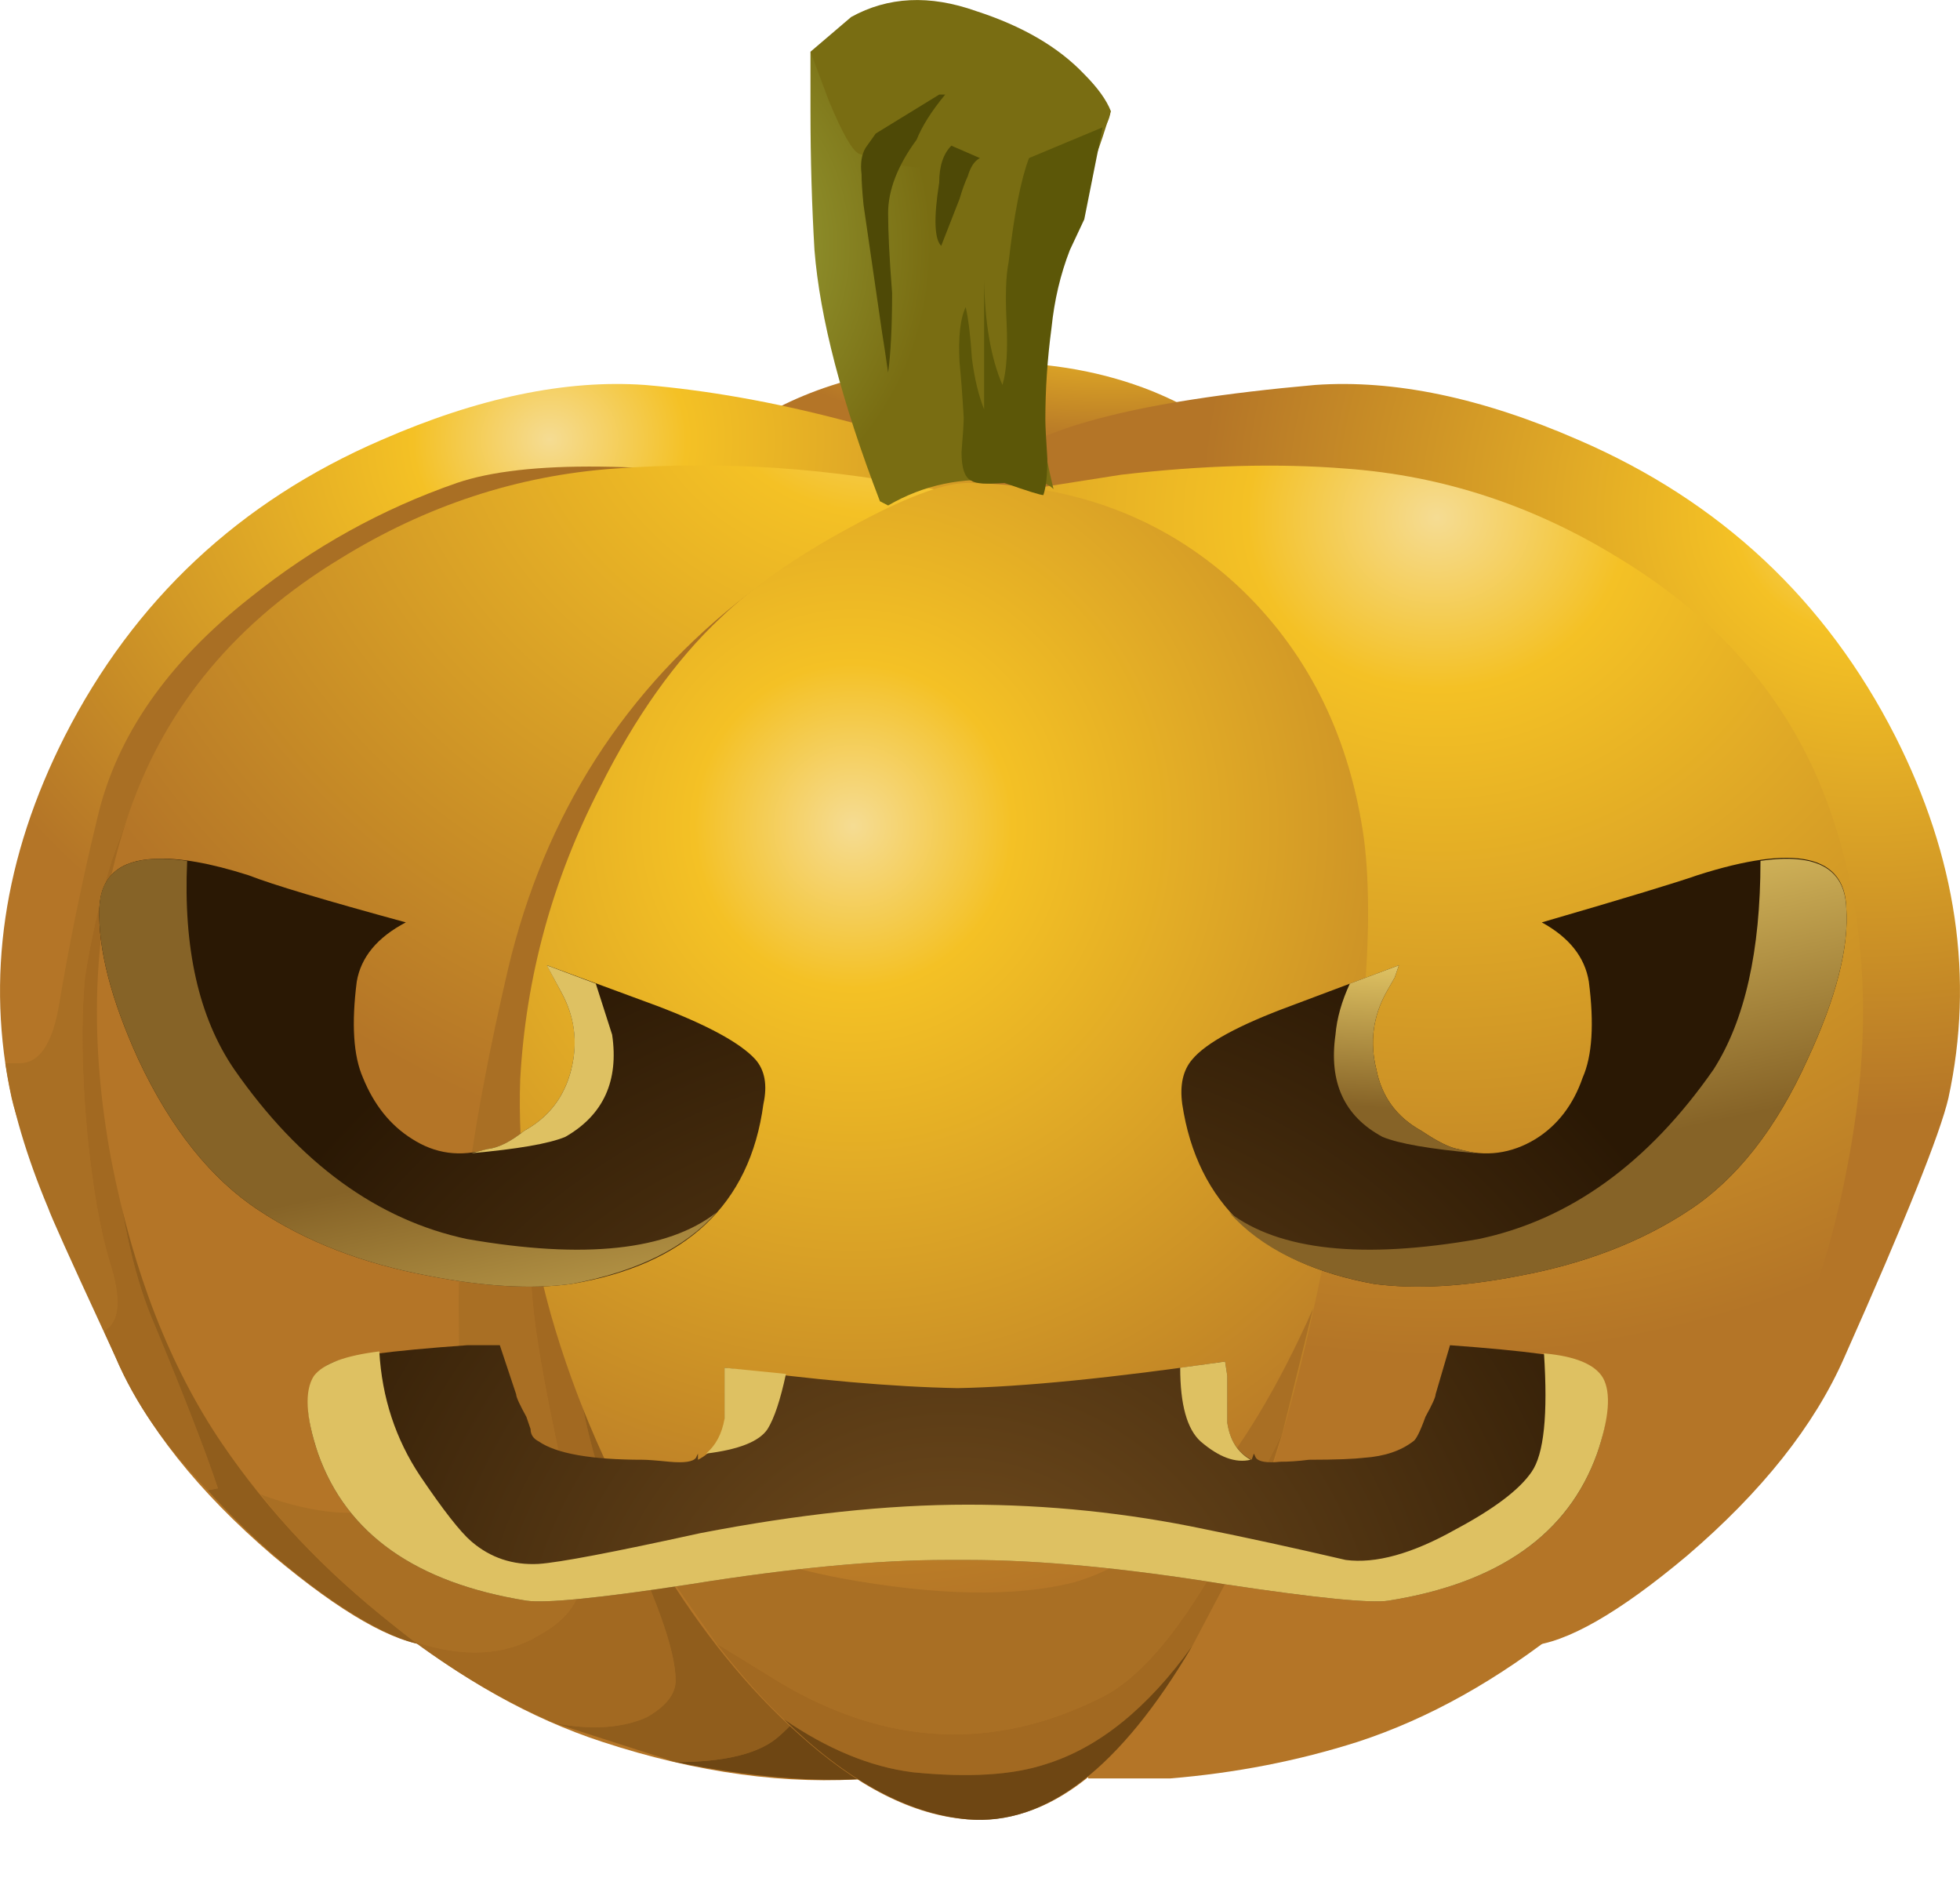 <?xml version="1.0" encoding="UTF-8" standalone="no"?>
<!-- Created with Inkscape (http://www.inkscape.org/) -->
<svg xmlns:inkscape="http://www.inkscape.org/namespaces/inkscape" xmlns:rdf="http://www.w3.org/1999/02/22-rdf-syntax-ns#" xmlns="http://www.w3.org/2000/svg" xmlns:xlink="http://www.w3.org/1999/xlink" xmlns:ns1="http://sozi.baierouge.fr" xmlns:cc="http://creativecommons.org/ns#" xmlns:sodipodi="http://sodipodi.sourceforge.net/DTD/sodipodi-0.dtd" xmlns:dc="http://purl.org/dc/elements/1.1/" id="svg2" xml:space="preserve" viewBox="0 0 47.964 46.558" version="1.1" inkscape:version="0.91 r13725">
  <defs id="defs6">
    <clipPath id="clipPath18">
      <path id="path20" d="m31.527 0.926c-3.316-0.617-7.32-0.926-12.007-0.926-4.715 0-8.719 0.309-12.012 0.926-3.313 0.621-4.969 1.371-4.969 2.254 0 0.879 1.656 1.633 4.969 2.25 3.293 0.621 7.297 0.929 12.012 0.929 4.687 0 8.691-0.308 12.007-0.929 3.313-0.617 4.969-1.371 4.969-2.25 0-0.883-1.656-1.633-4.969-2.254z" inkscape:connector-curvature="0"/>
    </clipPath>
    <clipPath id="clipPath26">
      <path id="path28" d="m3.805 10.24h51.738v63.171h-51.738v-63.171z" inkscape:connector-curvature="0"/>
    </clipPath>
    <radialGradient id="radialGradient30" gradientUnits="userSpaceOnUse" cy="41.3" cx="29.7" r="23.412">
      <stop id="stop32" style="stop-color:#ffffff;stop-opacity:0.8" offset="0"/>
      <stop id="stop34" style="stop-color:#ffffff;stop-opacity:.188" offset=".635"/>
      <stop id="stop38" style="stop-color:#ffffff;stop-opacity:0" offset="1"/>
    </radialGradient>
    <mask id="mask40">
      <g id="g42">
        <g id="g44" clip-path="url(#clipPath26)">
          <path id="path46" style="fill:url(#radialGradient30)" d="m3.805 10.24h51.738v63.171h-51.738v-63.171z" inkscape:connector-curvature="0"/>
        </g>
      </g>
    </mask>
    <radialGradient id="radialGradient50" gradientUnits="userSpaceOnUse" cy="41.3" cx="29.7" r="23.412">
      <stop id="stop52" style="stop-color:#000000" offset="0"/>
      <stop id="stop54" style="stop-color:#000000" offset=".635"/>
      <stop id="stop56" style="stop-color:#000000" offset="1"/>
    </radialGradient>
    <radialGradient id="radialGradient70" gradientUnits="userSpaceOnUse" cy="-16403" cx="100" gradientTransform="matrix(-.009 -.8 -1.947 .023 -31914 488.98)" r="4.063">
      <stop id="stop72" style="stop-color:#f5dc93" offset="0"/>
      <stop id="stop74" style="stop-color:#f4c125" offset=".204"/>
      <stop id="stop76" style="stop-color:#b47527" offset="1"/>
    </radialGradient>
    <radialGradient id="radialGradient90" gradientUnits="userSpaceOnUse" cy="-16742" cx="390.28" gradientTransform="matrix(-.045 -.799 .884 -.041 14854 -347.31)" r="14.822">
      <stop id="stop92" style="stop-color:#f5dc93" offset="0"/>
      <stop id="stop94" style="stop-color:#f4c125" offset=".204"/>
      <stop id="stop96" style="stop-color:#b47527" offset="1"/>
    </radialGradient>
    <radialGradient id="radialGradient110" gradientUnits="userSpaceOnUse" cy="-12.65" cx="35.2" gradientTransform="matrix(-.01 -.8 .886 -.011 39.691 55.134)" r="20.552">
      <stop id="stop112" style="stop-color:#f5dc93" offset="0"/>
      <stop id="stop114" style="stop-color:#f4c125" offset=".204"/>
      <stop id="stop116" style="stop-color:#b47527" offset="1"/>
    </radialGradient>
    <radialGradient id="radialGradient130" gradientUnits="userSpaceOnUse" cy="-15839" cx="-365.58" gradientTransform="matrix(.046 -.799 -.885 -.041 -13990 -912.77)" r="14.849">
      <stop id="stop132" style="stop-color:#f5dc93" offset="0"/>
      <stop id="stop134" style="stop-color:#f4c125" offset=".204"/>
      <stop id="stop136" style="stop-color:#b47527" offset="1"/>
    </radialGradient>
    <radialGradient id="radialGradient156" gradientUnits="userSpaceOnUse" cy="-16218" cx="-91.052" gradientTransform="matrix(.01 -.8 -.886 -.011 -14351 -220.74)" r="20.552">
      <stop id="stop158" style="stop-color:#f5dc93" offset="0"/>
      <stop id="stop160" style="stop-color:#f4c125" offset=".204"/>
      <stop id="stop162" style="stop-color:#b47527" offset="1"/>
    </radialGradient>
    <radialGradient id="radialGradient184" gradientUnits="userSpaceOnUse" cy="-16245" cx="-49.829" gradientTransform="matrix(.006 -.8 -.784 -.006 -12719 -116.31)" r="19.463">
      <stop id="stop186" style="stop-color:#f5dc93" offset="0"/>
      <stop id="stop188" style="stop-color:#f4c125" offset=".204"/>
      <stop id="stop190" style="stop-color:#b47527" offset="1"/>
    </radialGradient>
    <clipPath id="clipPath204">
      <path id="path206" d="m37.105 22.832c1.2-2.371 1.547-4.734 1.04-7.078-0.161-0.695-0.84-2.387-2.04-5.082-0.585-1.277-1.546-2.52-2.878-3.719-1.227-1.066-2.243-1.695-3.043-1.879-1.223-0.883-2.426-1.519-3.598-1.922-1.176-0.375-2.402-0.613-3.68-0.718h-1.601c-0.746-0.614-1.532-0.879-2.36-0.801-0.613 0.027-1.332 0.293-2.16 0.801-1.652-0.082-3.32 0.16-5 0.718-1.172 0.403-2.375 1.039-3.601 1.922-0.797 0.184-1.813 0.813-3.039 1.879-1.333 1.199-2.293 2.442-2.879 3.719-1.2 2.695-1.879 4.387-2.039 5.082-0.508 2.348-0.161 4.707 1.039 7.078 1.359 2.668 3.425 4.602 6.199 5.801 1.894 0.828 3.613 1.187 5.16 1.078 1.039-0.133 1.934-0.277 2.68-0.438 1.226 0.586 2.613 0.879 4.16 0.879 1.441 0 2.64-0.265 3.601-0.8l2.68 0.359c1.547 0.109 3.266-0.25 5.16-1.078 2.774-1.199 4.84-3.133 6.199-5.801z" inkscape:connector-curvature="0"/>
    </clipPath>
    <clipPath id="clipPath212">
      <path id="path214" d="m3.872-16339h36.251v58.335h-36.251v-58.335z" inkscape:connector-curvature="0"/>
    </clipPath>
    <radialGradient id="radialGradient216" gradientUnits="userSpaceOnUse" cy="-16308" cx="4.839" r="35.075">
      <stop id="stop218" style="stop-color:#ffffff;stop-opacity:0" offset="0"/>
      <stop id="stop220" style="stop-color:#ffffff" offset="1"/>
    </radialGradient>
    <mask id="mask222">
      <g id="g224">
        <g id="g226" clip-path="url(#clipPath212)">
          <path id="path228" style="fill:url(#radialGradient216)" d="m3.872-16339h36.251v58.335h-36.251v-58.335z" inkscape:connector-curvature="0"/>
        </g>
      </g>
    </mask>
    <radialGradient id="radialGradient232" gradientUnits="userSpaceOnUse" cy="-16308" cx="4.839" r="35.075">
      <stop id="stop234" style="stop-color:#f4c125" offset="0"/>
      <stop id="stop236" style="stop-color:#603c10" offset="1"/>
    </radialGradient>
    <radialGradient id="radialGradient250" gradientUnits="userSpaceOnUse" cy="-16237" cx="-71.669" gradientTransform="matrix(.007 -.8 -.708 -.006 -11482 -122.37)" r="6.875">
      <stop id="stop252" style="stop-color:#9fab41" offset="0"/>
      <stop id="stop254" style="stop-color:#796d12" offset="1"/>
    </radialGradient>
    <radialGradient id="radialGradient268" gradientUnits="userSpaceOnUse" cy="-16234" cx="-76.967" gradientTransform="matrix(.007 -.8 -.707 -.006 -11461 -128.07)" r="3.663">
      <stop id="stop270" style="stop-color:#9fab41" offset="0"/>
      <stop id="stop272" style="stop-color:#796d12" offset="1"/>
    </radialGradient>
    <radialGradient id="radialGradient292" gradientUnits="userSpaceOnUse" cy="-33.151" cx="16290" gradientTransform="matrix(0 .8 .8 0 45.067 -13028)" r="20.45">
      <stop id="stop294" style="stop-color:#785120" offset="0"/>
      <stop id="stop296" style="stop-color:#2a1804" offset="1"/>
    </radialGradient>
    <linearGradient id="linearGradient328" y2="-14406" gradientUnits="userSpaceOnUse" x2="-1518.3" gradientTransform="matrix(.17 -.782 .782 .17 11529 1269.4)" y1="-14406" x1="-1525.6">
      <stop id="stop330" style="stop-color:#866327" offset="0"/>
      <stop id="stop332" style="stop-color:#dec162" offset="1"/>
    </linearGradient>
    <linearGradient id="linearGradient346" y2="-16774" gradientUnits="userSpaceOnUse" x2="510.76" gradientTransform="matrix(-.047 -.799 .799 -.047 13431 -358.79)" y1="-16774" x1="507.33">
      <stop id="stop348" style="stop-color:#866327" offset="0"/>
      <stop id="stop350" style="stop-color:#dec162" offset="1"/>
    </linearGradient>
    <radialGradient id="radialGradient364" gradientUnits="userSpaceOnUse" cy="-41.3" cx="28.85" gradientTransform="matrix(.8 0 0 .8 -3.814 37.233)" r="20.45">
      <stop id="stop366" style="stop-color:#785120" offset="0"/>
      <stop id="stop368" style="stop-color:#2a1804" offset="1"/>
    </radialGradient>
    <linearGradient id="linearGradient382" y2="-21.106" gradientUnits="userSpaceOnUse" x2="41.369" gradientTransform="matrix(.8 0 0 .8 -3.814 37.233)" y1="-28.256" x1="42.919">
      <stop id="stop384" style="stop-color:#866327" offset="0"/>
      <stop id="stop386" style="stop-color:#dec162" offset="1"/>
    </linearGradient>
    <linearGradient id="linearGradient400" y2="-23.698" gradientUnits="userSpaceOnUse" x2="39.346" gradientTransform="matrix(.8 0 0 .8 -3.814 37.233)" y1="-27.124" x1="39.146">
      <stop id="stop402" style="stop-color:#866327" offset="0"/>
      <stop id="stop404" style="stop-color:#dec162" offset="1"/>
    </linearGradient>
    <linearGradient id="linearGradient418" y2="-16300" gradientUnits="userSpaceOnUse" x2="39.933" gradientTransform="matrix(0 -.8 .8 -.001 13059 26.698)" y1="-16300" x1="36.633">
      <stop id="stop420" style="stop-color:#866327" offset="0"/>
      <stop id="stop422" style="stop-color:#dec162" offset="1"/>
    </linearGradient>
    <linearGradient id="linearGradient436" y2="-16303" gradientUnits="userSpaceOnUse" x2="38.307" gradientTransform="matrix(.001 -.8 .8 -.001 13057 26.697)" y1="-16303" x1="36.757">
      <stop id="stop438" style="stop-color:#866327" offset="0"/>
      <stop id="stop440" style="stop-color:#dec162" offset="1"/>
    </linearGradient>
    <linearGradient id="linearGradient454" y2="-16291" gradientUnits="userSpaceOnUse" x2="38.296" gradientTransform="matrix(.001 -.8 .8 -.001 13057 26.697)" y1="-16291" x1="36.746">
      <stop id="stop456" style="stop-color:#866327" offset="0"/>
      <stop id="stop458" style="stop-color:#dec162" offset="1"/>
    </linearGradient>
  </defs>
  <g id="g10" transform="matrix(1.25 0 0 -1.25 0 46.558)">
    <g id="g12">
      <g id="g14">
        <g id="g16" clip-path="url(#clipPath18)">
          <g id="g22" transform="matrix(.676 0 0 .127 -.574 -2.051)">
            <g id="g48" mask="url(#mask40)">
              <path id="path58" style="fill-rule:evenodd;fill:url(#radialGradient50)" d="m31.527 0.926c-3.316-0.617-7.32-0.926-12.007-0.926-4.715 0-8.719 0.309-12.012 0.926-3.313 0.621-4.969 1.371-4.969 2.254 0 0.879 1.656 1.633 4.969 2.25 3.293 0.621 7.297 0.929 12.012 0.929 4.687 0 8.691-0.308 12.007-0.929 3.313-0.617 4.969-1.371 4.969-2.25 0-0.883-1.656-1.633-4.969-2.254z" inkscape:connector-curvature="0"/>
            </g>
          </g>
        </g>
      </g>
      <g id="g60">
        <g id="g62">
          <g id="g68">
            <path id="path78" style="fill-rule:evenodd;fill:url(#radialGradient70)" d="m23.945 27.512-6.398-0.399-2.563 0.719-0.238 1.16c1.227 0.774 2.801 1.16 4.719 1.16 1.121 0 2.148-0.187 3.082-0.558 0.851-0.348 1.348-0.696 1.48-1.039 0.133-0.457 0.106-0.801-0.082-1.043z" inkscape:connector-curvature="0"/>
          </g>
        </g>
      </g>
      <g id="g80">
        <g id="g82">
          <g id="g88">
            <path id="path98" style="fill-rule:evenodd;fill:url(#radialGradient90)" d="m38.145 15.754c-0.161-0.695-0.84-2.387-2.04-5.082-0.585-1.332-1.613-2.625-3.078-3.879-1.336-1.121-2.363-1.707-3.082-1.762-0.851-0.078-3.347 0.774-7.48 2.563l-3.039 20.437c0.668 0.801 2.773 1.364 6.32 1.68 1.547 0.109 3.266-0.25 5.16-1.078 2.774-1.199 4.84-3.133 6.199-5.801 1.2-2.371 1.547-4.734 1.04-7.078z" inkscape:connector-curvature="0"/>
          </g>
        </g>
      </g>
      <g id="g100">
        <g id="g102">
          <g id="g108">
            <path id="path118" style="fill-rule:evenodd;fill:url(#radialGradient110)" d="m36.184 14.512c-0.399-2.184-1.118-4.028-2.157-5.52-0.91-1.332-2.027-2.519-3.363-3.558-1.332-1.067-2.691-1.828-4.078-2.282-1.176-0.375-2.402-0.613-3.68-0.718h-1.601l-1.399 25.199 2.039 0.32c1.602 0.188 3.067 0.227 4.399 0.121 1.894-0.136 3.683-0.722 5.363-1.761 2.023-1.227 3.398-2.868 4.117-4.918 0.723-2.055 0.84-4.348 0.36-6.883z" inkscape:connector-curvature="0"/>
          </g>
        </g>
      </g>
      <g id="g120">
        <g id="g122">
          <g id="g128">
            <path id="path138" style="fill-rule:evenodd;fill:url(#radialGradient130)" d="m0.227 15.754c-0.508 2.344-0.161 4.707 1.039 7.078 1.359 2.668 3.425 4.602 6.199 5.801 1.894 0.828 3.613 1.187 5.16 1.078 1.227-0.105 2.508-0.332 3.84-0.68 1.652-0.425 2.601-0.89 2.84-1.398l-3.438-20.039c-4.109-1.789-6.59-2.641-7.441-2.563-0.719 0.055-1.746 0.641-3.082 1.762-1.465 1.254-2.492 2.547-3.078 3.879-1.2 2.695-1.879 4.387-2.039 5.082z" inkscape:connector-curvature="0"/>
          </g>
        </g>
      </g>
      <path id="path140" style="fill-rule:evenodd;fill:#a96f24" d="m1.145 17.512c0.214 1.281 0.468 2.519 0.761 3.722 0.371 1.598 1.371 3.039 3 4.321 1.227 0.984 2.574 1.73 4.039 2.238 1.332 0.453 3.746 0.426 7.239-0.082l2.363-4.477-2.68-15.64-2.523-1.039-1.438 1.476v11.922l-9.359 1.442-0.363-1c-0.239-0.801-0.411-1.563-0.52-2.282-0.078-0.828-0.066-1.84 0.043-3.039 0.105-1.066 0.254-1.906 0.438-2.519 0.242-0.75 0.199-1.203-0.118-1.364-0.668 1.442-1.027 2.243-1.082 2.403-0.425 1.012-0.707 1.961-0.84 2.84h0.282c0.371 0 0.625 0.359 0.758 1.078z" inkscape:connector-curvature="0"/>
      <path id="path142" style="fill-rule:evenodd;fill:#a26921" d="m1.707 15.074c-0.109 1.199-0.121 2.211-0.043 3.039 0.109 0.719 0.281 1.481 0.52 2.282l0.363 1 9.359-1.442v-11.922l-7.84 8-2 0.602 0.161-1.879c0.16-1.441 0.425-2.586 0.8-3.441 0.586-1.415 1-2.481 1.239-3.2l-0.2-0.039c-0.828 0.852-1.429 1.719-1.8 2.598l-0.239 0.519c0.317 0.161 0.36 0.614 0.118 1.364-0.184 0.613-0.333 1.453-0.438 2.519z" inkscape:connector-curvature="0"/>
      <path id="path144" style="fill-rule:evenodd;fill:#905d1c" d="m2.227 14.754-0.161 1.879 2-0.602 9.278-9.476c-2.614-1.094-4.25-1.602-4.918-1.524-0.453 0.028-1.094 0.321-1.922 0.883-0.879 0.613-1.692 1.332-2.438 2.16l0.2 0.039c-0.239 0.719-0.653 1.785-1.239 3.2-0.375 0.855-0.64 2-0.8 3.441z" inkscape:connector-curvature="0"/>
      <g id="g146">
        <g id="g148">
          <g id="g154">
            <path id="path164" style="fill-rule:evenodd;fill:url(#radialGradient156)" d="m2.184 14.512c-0.477 2.535-0.36 4.828 0.363 6.883 0.719 2.05 2.094 3.691 4.117 4.918 1.68 1.039 3.469 1.625 5.363 1.761 2.133 0.16 4.278 0.012 6.438-0.441l-1.399-25.199c-1.656-0.133-3.414 0.105-5.281 0.718-1.387 0.454-2.746 1.215-4.078 2.282-1.336 1.039-2.457 2.226-3.363 3.558-1.012 1.492-1.731 3.336-2.16 5.52z" inkscape:connector-curvature="0"/>
          </g>
        </g>
      </g>
      <path id="path166" style="fill-rule:evenodd;fill:#a96f24" d="m18.344 27.633h0.121l-0.879-16.078-7.121 4.597c-0.106-2.105-0.121-3.558-0.039-4.359 0.054-0.641 0.226-1.641 0.519-3 0.293-1.281 0.442-2.055 0.442-2.32 0.023-0.508-0.254-0.918-0.84-1.239-0.668-0.402-1.481-0.441-2.442-0.121-1.281 0.985-2.281 1.946-3 2.879 1.067-0.398 1.961-0.465 2.68-0.199 0.668 0.238 1.094 0.734 1.281 1.48-0.054 0.614-0.082 1.321-0.082 2.122-0.05 1.597 0.266 3.89 0.961 6.878 0.719 3.04 2.293 5.493 4.719 7.36 1.227 0.933 2.453 1.601 3.68 2z" inkscape:connector-curvature="0"/>
      <path id="path168" style="fill-rule:evenodd;fill:#a26921" d="m17.586 11.555-0.16-2.364-5.922 3.68-0.438-0.758 0.2-1.601c0.187-1.227 0.453-2.199 0.8-2.918 0.774-1.574 1.161-2.653 1.161-3.242 0-0.266-0.188-0.504-0.563-0.719-0.48-0.215-1.078-0.254-1.797-0.121-0.933 0.402-1.855 0.933-2.762 1.601 0.961-0.32 1.774-0.281 2.442 0.121 0.586 0.321 0.863 0.731 0.84 1.239 0 0.265-0.149 1.039-0.442 2.32-0.293 1.359-0.465 2.359-0.519 3-0.082 0.801-0.067 2.254 0.039 4.359l7.121-4.597z" inkscape:connector-curvature="0"/>
      <path id="path170" style="fill-rule:evenodd;fill:#905d1c" d="m11.266 10.512-0.2 1.601 0.438 0.758 5.922-3.68-0.242-4.878c-0.372 0.132-0.758 0.226-1.157 0.281l-0.48 0.039 0.277-0.32c0.082-0.293-0.105-0.641-0.558-1.04-0.375-0.347-1.055-0.519-2.039-0.519l-2.36 0.758c0.719-0.133 1.317-0.094 1.797 0.121 0.375 0.215 0.563 0.453 0.563 0.719 0 0.586-0.387 1.668-1.161 3.242-0.347 0.719-0.613 1.691-0.8 2.918z" inkscape:connector-curvature="0"/>
      <path id="path172" style="fill-rule:evenodd;fill:#6e4613" d="m15.266 3.273c0.453 0.399 0.64 0.747 0.558 1.04l-0.277 0.32 0.48-0.039c0.399-0.055 0.785-0.149 1.157-0.281l-0.118-1.879c-1.121-0.082-2.402 0.027-3.839 0.32 0.984 0 1.664 0.172 2.039 0.519z" inkscape:connector-curvature="0"/>
      <g id="g174">
        <g id="g176">
          <g id="g182">
            <path id="path192" style="fill-rule:evenodd;fill:url(#radialGradient184)" d="m18.945 27.793c2.16-0.027 3.961-0.734 5.399-2.121 1.308-1.277 2.094-2.906 2.363-4.879 0.211-1.734-0.016-4.293-0.68-7.68-0.617-3.148-1.254-5.359-1.922-6.64-0.746-1.492-1.453-2.614-2.121-3.36-0.957-1.066-1.972-1.558-3.039-1.48-1.066 0.078-2.172 0.64-3.32 1.68-0.984 0.878-1.895 2-2.719 3.359-0.933 1.547-1.64 3.16-2.121 4.84-0.453 1.629-0.652 3.16-0.601 4.601 0.109 2 0.628 3.907 1.562 5.719 0.692 1.387 1.481 2.496 2.359 3.32 0.641 0.614 1.481 1.2 2.52 1.762 1.066 0.586 1.84 0.879 2.32 0.879z" inkscape:connector-curvature="0"/>
          </g>
        </g>
      </g>
      <path id="path194" style="fill-rule:evenodd;fill:#a96f24" d="m12.906 6.672c-0.187 0.32-0.535 0.973-1.039 1.961 0.879-1.094 2.41-1.856 4.598-2.281 1.894-0.344 3.414-0.371 4.562-0.079 1.758 0.504 3.317 2.293 4.68 5.36l-0.602-2.442c-0.828-1.652-1.265-2.531-1.32-2.636-0.773-1.336-1.508-2.176-2.199-2.524-2.106-1.066-4.215-0.972-6.32 0.282l-1.239 0.761-1.121 1.598z" inkscape:connector-curvature="0"/>
      <path id="path196" style="fill-rule:evenodd;fill:#a26921" d="m17.867 2.555c-0.828 0.105-1.668 0.453-2.523 1.039-0.399 0.371-0.84 0.867-1.317 1.48l1.239-0.761c2.105-1.254 4.214-1.348 6.32-0.282 0.691 0.348 1.426 1.188 2.199 2.524 0.055 0.105 0.492 0.984 1.32 2.636-0.425-1.359-0.761-2.265-1-2.718l-0.761-1.442c-0.879-1.226-1.84-2-2.879-2.32-0.641-0.211-1.504-0.266-2.598-0.156z" inkscape:connector-curvature="0"/>
      <path id="path198" style="fill-rule:evenodd;fill:#6e4613" d="m15.344 3.594c0.855-0.586 1.695-0.934 2.523-1.039 1.094-0.11 1.957-0.055 2.598 0.156 1.039 0.32 2 1.094 2.879 2.32-1.41-2.398-2.879-3.531-4.399-3.398-1.172 0.105-2.375 0.762-3.601 1.961z" inkscape:connector-curvature="0"/>
      <g id="g200">
        <g id="g202" clip-path="url(#clipPath204)">
          <g id="g208" transform="matrix(0 -.8 -.669 0 -10885 33.53)">
            <g id="g230" mask="url(#mask222)">
              <path id="path238" style="fill-rule:evenodd;fill:url(#radialGradient232)" d="m37.105 22.832c1.2-2.371 1.547-4.734 1.04-7.078-0.161-0.695-0.84-2.387-2.04-5.082-0.585-1.277-1.546-2.52-2.878-3.719-1.227-1.066-2.243-1.695-3.043-1.879-1.223-0.883-2.426-1.519-3.598-1.922-1.176-0.375-2.402-0.613-3.68-0.718h-1.601c-0.746-0.614-1.532-0.879-2.36-0.801-0.613 0.027-1.332 0.293-2.16 0.801-1.652-0.082-3.32 0.16-5 0.718-1.172 0.403-2.375 1.039-3.601 1.922-0.797 0.184-1.813 0.813-3.039 1.879-1.333 1.199-2.293 2.442-2.879 3.719-1.2 2.695-1.879 4.387-2.039 5.082-0.508 2.348-0.161 4.707 1.039 7.078 1.359 2.668 3.425 4.602 6.199 5.801 1.894 0.828 3.613 1.187 5.16 1.078 1.039-0.133 1.934-0.277 2.68-0.438 1.226 0.586 2.613 0.879 4.16 0.879 1.441 0 2.64-0.265 3.601-0.8l2.68 0.359c1.547 0.109 3.266-0.25 5.16-1.078 2.774-1.199 4.84-3.133 6.199-5.801z" inkscape:connector-curvature="0"/>
            </g>
          </g>
        </g>
      </g>
      <g id="g240">
        <g id="g242">
          <g id="g248">
            <path id="path256" style="fill-rule:evenodd;fill:url(#radialGradient250)" d="m21.746 35.074c-0.215-0.722-0.402-1.215-0.562-1.48-0.211-0.403-0.411-0.988-0.598-1.762-0.188-0.773-0.281-1.398-0.281-1.879 0-0.64 0.105-1.398 0.32-2.281-0.16 0.16-0.453 0.215-0.879 0.16h-0.082c-0.824 0.082-1.586-0.078-2.277-0.48l-0.16 0.082c-0.747 1.945-1.176 3.586-1.282 4.918-0.05 0.855-0.078 1.761-0.078 2.722v1.16l0.52-0.363 0.16-0.199c0.453-0.453 1.027-0.746 1.719-0.879 0.718-0.32 1.398-0.371 2.039-0.16 0.48 0.027 0.945 0.172 1.402 0.441h0.039z" inkscape:connector-curvature="0"/>
          </g>
        </g>
      </g>
      <g id="g258">
        <g id="g260">
          <g id="g266">
            <path id="path274" style="fill-rule:evenodd;fill:url(#radialGradient268)" d="m19.984 34.152c-0.398 0.028-0.906-0.027-1.519-0.16-0.426-0.078-0.973 0-1.641 0.242-0.133 0.051-0.332 0.399-0.597 1.039l-0.36 0.961 0.797 0.68c0.723 0.399 1.535 0.438 2.441 0.117 0.907-0.293 1.614-0.703 2.122-1.238 0.265-0.266 0.437-0.508 0.519-0.719-0.027-0.187-0.121-0.363-0.281-0.519-0.32-0.348-0.813-0.481-1.481-0.403z" inkscape:connector-curvature="0"/>
          </g>
        </g>
      </g>
      <path id="path276" style="fill-rule:evenodd;fill:#4e4906" d="m18.504 35.395c-0.266-0.321-0.453-0.618-0.559-0.883-0.371-0.504-0.558-0.985-0.558-1.438 0-0.347 0.023-0.867 0.078-1.562 0-0.664-0.027-1.184-0.078-1.559-0.055 0.375-0.094 0.641-0.121 0.801l-0.36 2.48c-0.027 0.266-0.039 0.465-0.039 0.598-0.027 0.215 0 0.387 0.078 0.52l0.2 0.281 1.242 0.762h0.117z" inkscape:connector-curvature="0"/>
      <path id="path278" style="fill-rule:evenodd;fill:#4e4906" d="m19.184 34.152c-0.106-0.054-0.184-0.171-0.239-0.359-0.05-0.105-0.105-0.254-0.16-0.441l-0.359-0.918c-0.133 0.132-0.149 0.547-0.039 1.238 0 0.32 0.078 0.562 0.238 0.723l0.559-0.243z" inkscape:connector-curvature="0"/>
      <path id="path280" style="fill-rule:evenodd;fill:#5c5708" d="m20.145 34.152 1.441 0.602-0.359-1.801-0.282-0.601c-0.187-0.481-0.304-0.985-0.359-1.52-0.082-0.613-0.121-1.211-0.121-1.801 0-0.133 0.015-0.386 0.039-0.758 0-0.32-0.024-0.562-0.078-0.718-0.055 0-0.309 0.078-0.762 0.238-0.348-0.027-0.559-0.016-0.637 0.039-0.136 0.055-0.203 0.242-0.203 0.563 0.028 0.343 0.043 0.57 0.043 0.679-0.027 0.453-0.055 0.813-0.082 1.078-0.027 0.508 0.016 0.868 0.121 1.082 0.055-0.242 0.094-0.574 0.121-1 0.051-0.402 0.133-0.734 0.239-1v2.539c0.015-0.847 0.132-1.535 0.359-2.062 0.082 0.27 0.105 0.668 0.082 1.203-0.027 0.531-0.016 0.934 0.039 1.199 0.106 0.934 0.238 1.614 0.399 2.039z" inkscape:connector-curvature="0"/>
      <g id="g282">
        <g id="g284">
          <g id="g290">
            <path id="path298" style="fill-rule:evenodd;fill:url(#radialGradient292)" d="m10.984 17.832-0.277 0.52 2.16-0.797c0.985-0.375 1.625-0.723 1.918-1.043 0.188-0.211 0.242-0.504 0.16-0.879-0.265-1.973-1.519-3.145-3.761-3.52-0.77-0.105-1.704-0.054-2.797 0.16-1.282 0.239-2.387 0.665-3.321 1.282-0.933 0.613-1.722 1.597-2.359 2.957-0.535 1.176-0.789 2.16-0.762 2.961 0.028 0.613 0.387 0.933 1.082 0.961 0.477 0.027 1.09-0.082 1.84-0.321 0.477-0.187 1.504-0.492 3.078-0.922-0.558-0.293-0.879-0.679-0.961-1.16-0.105-0.824-0.066-1.453 0.121-1.879 0.215-0.531 0.536-0.933 0.961-1.199 0.454-0.293 0.946-0.359 1.481-0.199 0.211 0.023 0.453 0.144 0.719 0.359 0.48 0.266 0.785 0.664 0.918 1.2 0.136 0.535 0.066 1.039-0.2 1.519z" inkscape:connector-curvature="0"/>
          </g>
        </g>
      </g>
      <g id="g300">
        <g id="g302">
          <g id="g308">
            <path id="path316" style="fill:url(#radialGradient292);fill-rule:evenodd" d="m9.785 10.914 0.32-0.961c0-0.055 0.067-0.199 0.2-0.441 0.027-0.078 0.054-0.16 0.082-0.239 0-0.105 0.051-0.187 0.16-0.242 0.344-0.238 1.023-0.359 2.039-0.359 0.078 0 0.254-0.012 0.519-0.039 0.293-0.027 0.465 0 0.52 0.078l0.039 0.082v-0.121c0.27 0.133 0.441 0.375 0.52 0.723v1.078c1.761-0.239 3.281-0.375 4.562-0.399 1.281 0.024 3.027 0.199 5.238 0.52l0.043-0.281v-0.918c0.051-0.348 0.211-0.59 0.477-0.723l0.043 0.121 0.039-0.082c0.055-0.078 0.215-0.105 0.48-0.078 0.161 0 0.348 0.012 0.559 0.039 0.535 0 0.895 0.016 1.082 0.039 0.398 0.027 0.719 0.137 0.957 0.32 0.055 0.028 0.137 0.188 0.242 0.481 0.133 0.242 0.199 0.386 0.199 0.441l0.282 0.961c1.492-0.109 2.371-0.226 2.64-0.359 0.477-0.242 0.559-0.828 0.239-1.762-0.559-1.574-1.922-2.535-4.082-2.879-0.344-0.055-1.411 0.051-3.2 0.32-1.972 0.321-3.652 0.477-5.039 0.477h-0.398c-1.363 0-3.043-0.156-5.043-0.477-1.758-0.269-2.824-0.375-3.199-0.32-2.16 0.348-3.52 1.305-4.078 2.879-0.321 0.934-0.243 1.52 0.238 1.762 0.265 0.133 1.16 0.25 2.68 0.359h0.64z" inkscape:connector-curvature="0"/>
          </g>
        </g>
      </g>
      <g id="g318">
        <g id="g320">
          <g id="g326">
            <path id="path334" style="fill-rule:evenodd;fill:url(#linearGradient328)" d="m1.945 19.473c0.028 0.773 0.602 1.082 1.719 0.922-0.078-1.707 0.227-3.067 0.922-4.082 1.281-1.84 2.801-2.946 4.559-3.321 2.293-0.398 3.921-0.226 4.882 0.52-0.617-0.692-1.562-1.16-2.843-1.399-0.77-0.105-1.704-0.054-2.797 0.16-1.282 0.239-2.387 0.665-3.321 1.282-0.933 0.613-1.722 1.597-2.359 2.957-0.535 1.176-0.789 2.16-0.762 2.961z" inkscape:connector-curvature="0"/>
          </g>
        </g>
      </g>
      <g id="g336">
        <g id="g338">
          <g id="g344">
            <path id="path352" style="fill-rule:evenodd;fill:url(#linearGradient346)" d="m10.703 18.352 0.961-0.36 0.32-1c0.133-0.906-0.172-1.574-0.918-2-0.32-0.133-0.933-0.238-1.839-0.32l0.316 0.082c0.215 0.023 0.453 0.144 0.723 0.359 0.48 0.266 0.785 0.664 0.918 1.2 0.132 0.535 0.066 1.039-0.2 1.519l-0.281 0.52z" inkscape:connector-curvature="0"/>
          </g>
        </g>
      </g>
      <g id="g354">
        <g id="g356">
          <g id="g362">
            <path id="path370" style="fill-rule:evenodd;fill:url(#radialGradient364)" d="m33.227 20.113c1.918 0.614 2.89 0.399 2.918-0.64 0.054-0.774-0.2-1.762-0.758-2.961-0.614-1.36-1.387-2.344-2.321-2.957-0.933-0.617-2.039-1.043-3.32-1.282-1.094-0.214-2.039-0.265-2.84-0.16-2.215 0.399-3.468 1.575-3.761 3.52-0.051 0.375 0.015 0.668 0.199 0.879 0.269 0.32 0.906 0.668 1.922 1.043l2.121 0.797-0.082-0.239-0.16-0.281c-0.266-0.48-0.333-0.984-0.2-1.519 0.106-0.536 0.399-0.934 0.879-1.2 0.321-0.215 0.563-0.336 0.723-0.359 0.531-0.16 1.039-0.094 1.519 0.199 0.426 0.266 0.735 0.668 0.918 1.199 0.188 0.426 0.227 1.055 0.121 1.879-0.078 0.481-0.386 0.867-0.921 1.16 1.656 0.481 2.668 0.79 3.043 0.922z" inkscape:connector-curvature="0"/>
          </g>
        </g>
      </g>
      <g id="g372">
        <g id="g374">
          <g id="g380">
            <path id="path388" style="fill-rule:evenodd;fill:url(#linearGradient382)" d="m36.145 19.473c0.054-0.774-0.2-1.762-0.758-2.961-0.614-1.36-1.387-2.344-2.321-2.957-0.933-0.617-2.039-1.043-3.32-1.282-1.094-0.214-2.039-0.265-2.84-0.16-1.281 0.239-2.226 0.707-2.84 1.399 0.985-0.746 2.614-0.918 4.879-0.52 1.785 0.375 3.321 1.481 4.602 3.321 0.613 0.96 0.918 2.32 0.918 4.082 1.094 0.16 1.652-0.149 1.68-0.922z" inkscape:connector-curvature="0"/>
          </g>
        </g>
      </g>
      <g id="g390">
        <g id="g392">
          <g id="g398">
            <path id="path406" style="fill-rule:evenodd;fill:url(#linearGradient400)" d="m27.387 18.352-0.082-0.239-0.16-0.281c-0.266-0.48-0.333-0.984-0.2-1.519 0.106-0.536 0.399-0.934 0.879-1.2 0.321-0.215 0.563-0.336 0.723-0.359l0.359-0.082c-0.906 0.082-1.519 0.187-1.84 0.32-0.75 0.403-1.054 1.067-0.921 2 0.027 0.321 0.121 0.653 0.281 1l0.961 0.36z" inkscape:connector-curvature="0"/>
          </g>
        </g>
      </g>
      <g id="g408">
        <g id="g410">
          <g id="g416">
            <path id="path424" style="fill-rule:evenodd;fill:url(#linearGradient418)" d="m13.504 6.234c-1.758-0.269-2.824-0.375-3.199-0.32-2.16 0.348-3.52 1.305-4.078 2.879-0.243 0.719-0.27 1.227-0.082 1.52 0.187 0.242 0.613 0.398 1.281 0.48 0.051-0.906 0.32-1.719 0.801-2.441 0.449-0.664 0.785-1.094 1-1.278 0.371-0.32 0.812-0.468 1.316-0.441 0.402 0.027 1.453 0.226 3.16 0.601 1.922 0.372 3.668 0.559 5.242 0.559 1.571 0 3.121-0.16 4.641-0.48 0.797-0.161 1.719-0.36 2.758-0.602 0.586-0.078 1.308 0.121 2.16 0.602 0.746 0.398 1.242 0.773 1.48 1.121 0.243 0.347 0.321 1.121 0.243 2.32 0.613-0.055 1-0.215 1.156-0.481 0.16-0.292 0.121-0.785-0.117-1.48-0.563-1.574-1.922-2.535-4.082-2.879-0.344-0.055-1.414 0.051-3.2 0.32-1.972 0.321-3.652 0.477-5.039 0.477h-0.402c-1.359 0-3.039-0.156-5.039-0.477z" inkscape:connector-curvature="0"/>
          </g>
        </g>
      </g>
      <g id="g426">
        <g id="g428">
          <g id="g434">
            <path id="path442" style="fill-rule:evenodd;fill:url(#linearGradient436)" d="m13.824 8.793c0.188 0.16 0.309 0.387 0.36 0.68v1l1.203-0.121c-0.11-0.508-0.227-0.864-0.36-1.079-0.16-0.242-0.562-0.402-1.203-0.48z" inkscape:connector-curvature="0"/>
          </g>
        </g>
      </g>
      <g id="g444">
        <g id="g446">
          <g id="g452">
            <path id="path460" style="fill-rule:evenodd;fill:url(#linearGradient454)" d="m23.984 10.594 0.043-0.281v-0.918c0.051-0.34 0.203-0.582 0.457-0.723-0.293-0.07-0.617 0.047-0.98 0.359-0.266 0.242-0.399 0.723-0.399 1.442l0.879 0.121z" inkscape:connector-curvature="0"/>
          </g>
        </g>
      </g>
    </g>
  </g>
</svg>
